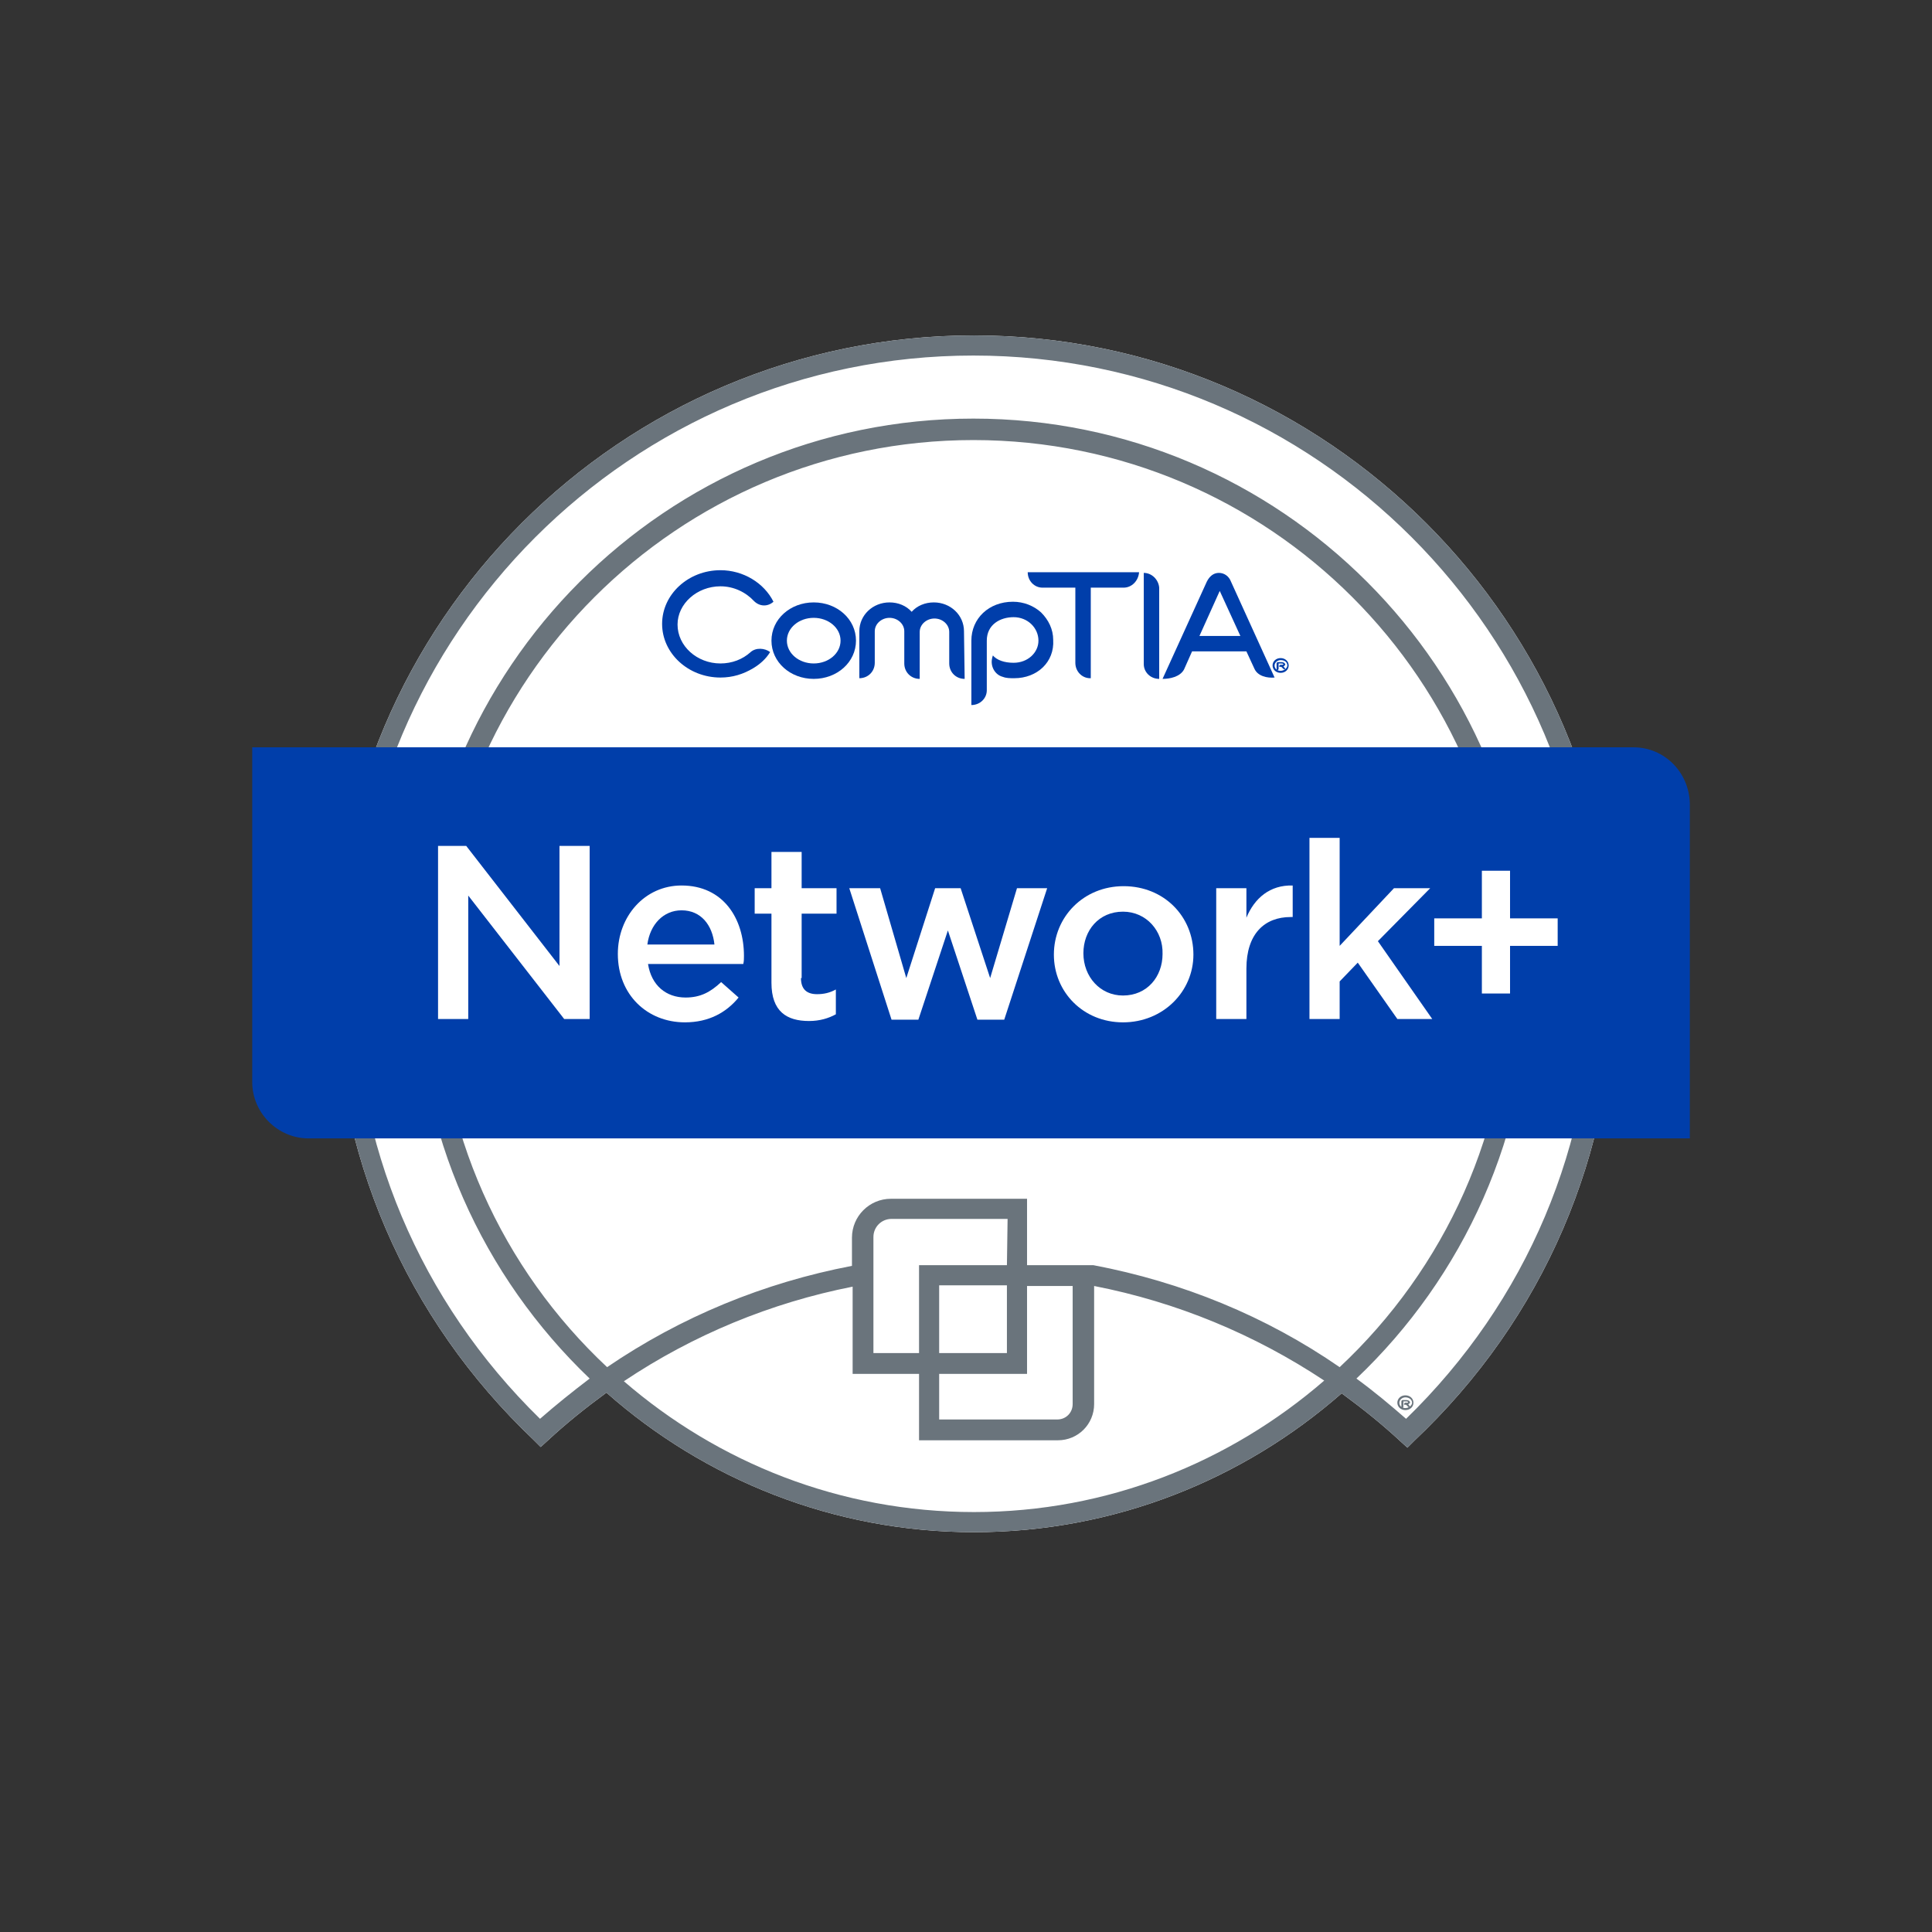 <?xml version="1.0" encoding="utf-8"?>
<!-- Generator: Adobe Illustrator 24.3.0, SVG Export Plug-In . SVG Version: 6.00 Build 0)  -->
<svg version="1.1" id="Layer_1" xmlns="http://www.w3.org/2000/svg" xmlns:xlink="http://www.w3.org/1999/xlink" x="0px" y="0px"
	 viewBox="0 0 288 288" style="enable-background:new 0 0 288 288;" xml:space="preserve">
<rect x="0" y="0" width="288" height="288" fill="#333333" stroke="none"/>
<style type="text/css">
	.st0{fill:#FFFFFF;}
	.st1{fill:#6A747C;}
	.st2{fill:#003EAA;}
</style>
<g>
	<g>
		<g>
			<path class="st0" d="M145.2,50c-52.6,0-95.4,42.8-95.4,95.4c0,26.5,10.6,51.1,29.8,69.3l1,1l1.1-1c2.8-2.6,5.7-4.9,8.7-7.1
				c14.6,12.9,33.8,20.8,54.8,20.8s40.2-7.9,54.8-20.7c3,2.2,5.9,4.5,8.7,7.1l1.1,1l1-1c19.3-18.2,29.9-42.9,29.9-69.3
				C240.6,92.9,197.8,50,145.2,50z"/>
			<path class="st1" d="M145.2,50c-52.6,0-95.4,42.8-95.4,95.4c0,26.5,10.6,51.1,29.8,69.3l1,1l1.1-1c2.8-2.6,5.7-4.9,8.7-7.1
				c14.6,12.9,33.8,20.8,54.8,20.8s40.2-7.9,54.8-20.7c3,2.2,5.9,4.5,8.7,7.1l1.1,1l1-1c19.3-18.2,29.9-42.9,29.9-69.3
				C240.6,92.9,197.8,50,145.2,50z M145.2,225.4c-20,0-38.2-7.4-52.2-19.5c10.3-6.9,21.9-11.7,34.1-14.1v13h9.9v9.9h20.7
				c3,0,5.4-2.4,5.4-5.4v-17.6c12.3,2.4,23.9,7.2,34.3,14.1C183.3,218,165.1,225.4,145.2,225.4z M153.1,204.8v-13.1h6.8v17.6
				c0,1.3-1,2.3-2.3,2.3H140v-6.8H153.1z M140,201.7v-10.1h10.1v10.1H140z M150.1,188.6H137v13.1h-6.8v-17.3c0-1.5,1.2-2.7,2.7-2.7
				h17.3L150.1,188.6L150.1,188.6z M199.7,203.8c-11-7.6-23.5-12.7-36.7-15.2h-9.9v-9.9h-20.3c-3.2,0-5.8,2.6-5.8,5.8v4.2
				c-13.1,2.5-25.5,7.6-36.5,15.1c-15.6-14.6-25.3-35.3-25.3-58.3c0-44.1,35.8-79.9,79.9-79.9s79.9,35.8,79.9,79.9
				C225.1,168.4,215.3,189.2,199.7,203.8z M209.6,211.5c-2.4-2.1-4.8-4.1-7.4-6c15.9-15.1,25.9-36.5,25.9-60.1c0-45.8-37.2-83-83-83
				s-83,37.2-83,83c0,23.6,9.9,44.9,25.8,60.1c-2.5,1.9-5,3.9-7.4,6c-17.9-17.5-27.8-40.9-27.8-66.1c0-50.9,41.4-92.4,92.4-92.4
				s92.4,41.4,92.4,92.4C237.5,170.6,227.6,194,209.6,211.5z"/>
			<path class="st2" d="M243.5,111.4H37.6v49.9c0,4.6,3.8,8.4,8.4,8.4h205.9v-49.9C251.8,115.1,248.1,111.4,243.5,111.4z"/>
			<g>
				<path class="st0" d="M83.4,126.1h4.5v25.8h-3.8l-14.3-18.4v18.4h-4.5v-25.8h4.2L83.4,144V126.1z"/>
				<path class="st0" d="M102.2,148.7c2.2,0,3.7-0.8,5.3-2.3l2.6,2.3c-1.8,2.2-4.4,3.7-8,3.7c-5.6,0-10-4.1-10-10.2
					c0-5.6,4-10.2,9.5-10.2c6.2,0,9.3,4.9,9.3,10.5c0,0.4,0,0.8-0.1,1.2H96.6C97.1,146.9,99.3,148.7,102.2,148.7z M106.5,140.8
					c-0.3-2.9-2-5.1-4.9-5.1c-2.7,0-4.7,2.1-5.1,5.1H106.5z"/>
				<path class="st0" d="M119.4,145.8c0,1.7,0.9,2.4,2.4,2.4c1,0,1.9-0.2,2.8-0.7v3.7c-1.1,0.6-2.4,1-4,1c-3.3,0-5.6-1.4-5.6-5.7
					v-10.3h-2.5v-3.8h2.5V127h4.5v5.4h5.2v3.8h-5.2v9.6H119.4z"/>
				<path class="st0" d="M147.6,145.8l4-13.4h4.5l-6.4,19.6h-4l-4.4-13.3l-4.4,13.3h-4l-6.3-19.6h4.6l3.9,13.4l4.3-13.4h3.8
					L147.6,145.8z"/>
				<path class="st0" d="M167.4,152.4c-5.9,0-10.3-4.5-10.3-10.1s4.4-10.2,10.4-10.2s10.4,4.5,10.4,10.2
					C177.9,147.8,173.4,152.4,167.4,152.4z M167.4,135.9c-3.6,0-5.9,2.8-5.9,6.2c0,3.5,2.5,6.3,5.9,6.3c3.6,0,5.9-2.8,5.9-6.2
					C173.4,138.8,170.9,135.9,167.4,135.9z"/>
				<path class="st0" d="M185.8,151.9h-4.5v-19.5h4.5v4.4c1.2-2.9,3.5-4.9,6.9-4.8v4.7h-0.3c-3.9,0-6.6,2.5-6.6,7.7L185.8,151.9
					L185.8,151.9z"/>
				<path class="st0" d="M213.5,151.9h-5.2l-5.9-8.4l-2.7,2.8v5.6h-4.5v-27h4.5V141l8.1-8.6h5.4l-7.8,7.9L213.5,151.9z"/>
				<path class="st0" d="M220.9,129.8h4.2v7.1h7.1v4.1h-7.1v7.1h-4.2V141h-7.1v-4.1h7.1V129.8z"/>
			</g>
			<g>
				<g>
					<path class="st2" d="M121.3,92.1c-2.2,0-4,1.5-4,3.4s1.8,3.4,4,3.4s4-1.5,4-3.4S123.5,92.1,121.3,92.1 M121.3,101.2
						c-3.5,0-6.3-2.5-6.3-5.7s2.8-5.7,6.3-5.7s6.3,2.5,6.3,5.7C127.6,98.7,124.8,101.2,121.3,101.2"/>
					<path class="st2" d="M143.8,101.2c-1.3,0-2.3-1-2.3-2.3v-4.7c0-1.1-1-2-2.2-2s-2.2,0.9-2.2,2v7c-1.3,0-2.3-1-2.3-2.3v-4.8
						c0-1.1-1-2-2.2-2s-2.2,0.9-2.2,2v4.7c0,1.3-1,2.3-2.3,2.3v-7c0-2.4,2-4.3,4.5-4.3c1.3,0,2.5,0.5,3.3,1.4c0.8-0.9,2-1.4,3.3-1.4
						c2.5,0,4.5,1.9,4.5,4.3L143.8,101.2z"/>
					<path class="st2" d="M151.2,101.1c-0.6,0-1.2,0-1.7-0.2c-1.2-0.3-1.9-1.6-1.6-2.8c0-0.1,0.1-0.3,0.1-0.4l0,0
						c0.6,0.7,1.7,1.1,3.1,1.1c2.1,0,3.7-1.5,3.7-3.3c0-1.9-1.6-3.5-3.7-3.5c-2,0-4,1.1-4,3.5v7.4c0,1.2-1,2.2-2.3,2.2v-9.6
						c0-3.3,2.6-5.8,6.2-5.8c1.6,0,3.1,0.6,4.2,1.6c1.1,1.1,1.8,2.5,1.8,4.1C157.2,98.7,154.6,101.1,151.2,101.1"/>
					<path class="st2" d="M167.5,87.6h-4.9v13.5h-0.1c-1.2,0-2.2-1-2.2-2.3V87.6h-4.9c-1.2,0-2.2-1-2.2-2.3h16.6
						C169.7,86.6,168.7,87.6,167.5,87.6"/>
					<path class="st2" d="M182,87.7l-3.2,7.1h6.1l-3.3-7.2L182,87.7z M187,99.7l-1.2-2.6h-8.1l-1.2,2.7c-0.6,1.1-2.1,1.4-3.2,1.4
						l6.6-14.5c0.4-0.8,1-1.3,1.8-1.3s1.5,0.5,1.8,1.3L190,101C188.9,101.1,187.5,100.8,187,99.7"/>
					<path class="st2" d="M112.4,89.6c-1.2-1.3-3-2.2-5-2.2c-3.5,0-6.4,2.6-6.4,5.7c0,3.2,2.9,5.8,6.4,5.8c1.7,0,3.3-0.6,4.5-1.7
						c0.8-0.7,2.1-0.6,2.9,0c-0.6,1-1.5,1.8-2.5,2.4c-1.5,0.9-3.1,1.4-4.9,1.4c-4.8,0-8.7-3.6-8.7-8s3.9-8,8.7-8
						c3.4,0,6.5,1.9,7.9,4.7C114.4,90.5,113.2,90.4,112.4,89.6"/>
					<path class="st2" d="M191.4,99.3h-0.1c0,0,0.1,0.1,0.3,0.4l0,0c-0.1,0.1-0.2,0.1-0.3,0c-0.3-0.3-0.3-0.3-0.3-0.3h-0.3v-0.1
						c0-0.1,0.1-0.2,0.2-0.2h0.1c0.1,0,0.2,0,0.2,0s0.1,0,0.1-0.1c0,0,0-0.1-0.3-0.1h-0.4v0.8c0,0.1-0.1,0.2-0.2,0.2h-0.1v-1
						c0-0.1,0.1-0.2,0.2-0.2h0.5c0.5,0,0.6,0.3,0.6,0.4C191.6,99.1,191.5,99.2,191.4,99.3 M190.9,98.4c-0.5,0-0.9,0.4-0.9,0.8
						c0,0.5,0.4,0.8,0.9,0.8s1-0.4,1-0.8C191.9,98.7,191.5,98.4,190.9,98.4 M190.9,100.3c-0.7,0-1.2-0.5-1.2-1.1s0.5-1.1,1.2-1.1
						s1.2,0.5,1.2,1.1C192.1,99.8,191.6,100.3,190.9,100.3"/>
					<path class="st2" d="M170.5,85.4V99c0,1.2,1,2.2,2.3,2.2V87.6C172.7,86.4,171.7,85.4,170.5,85.4"/>
				</g>
			</g>
		</g>
	</g>
	<path class="st1" d="M210,209.3h-0.1c0,0,0.1,0.1,0.3,0.4l0,0c-0.1,0.1-0.2,0.1-0.3,0c-0.3-0.3-0.3-0.3-0.3-0.3h-0.3v-0.1
		c0-0.1,0.1-0.2,0.2-0.2h0.1c0.1,0,0.2,0,0.2,0s0.1,0,0.1-0.1c0,0,0-0.1-0.3-0.1h-0.4v0.8c0,0.1-0.1,0.2-0.2,0.2h-0.1v-1
		c0-0.1,0.1-0.2,0.2-0.2h0.5c0.5,0,0.6,0.3,0.6,0.4C210.2,209.1,210.1,209.2,210,209.3 M209.5,208.3c-0.5,0-0.9,0.4-0.9,0.8
		c0,0.5,0.4,0.8,0.9,0.8s1-0.4,1-0.8S210.1,208.3,209.5,208.3 M209.5,210.2c-0.7,0-1.2-0.5-1.2-1.1s0.5-1.1,1.2-1.1s1.2,0.5,1.2,1.1
		S210.2,210.2,209.5,210.2"/>
</g>
</svg>
